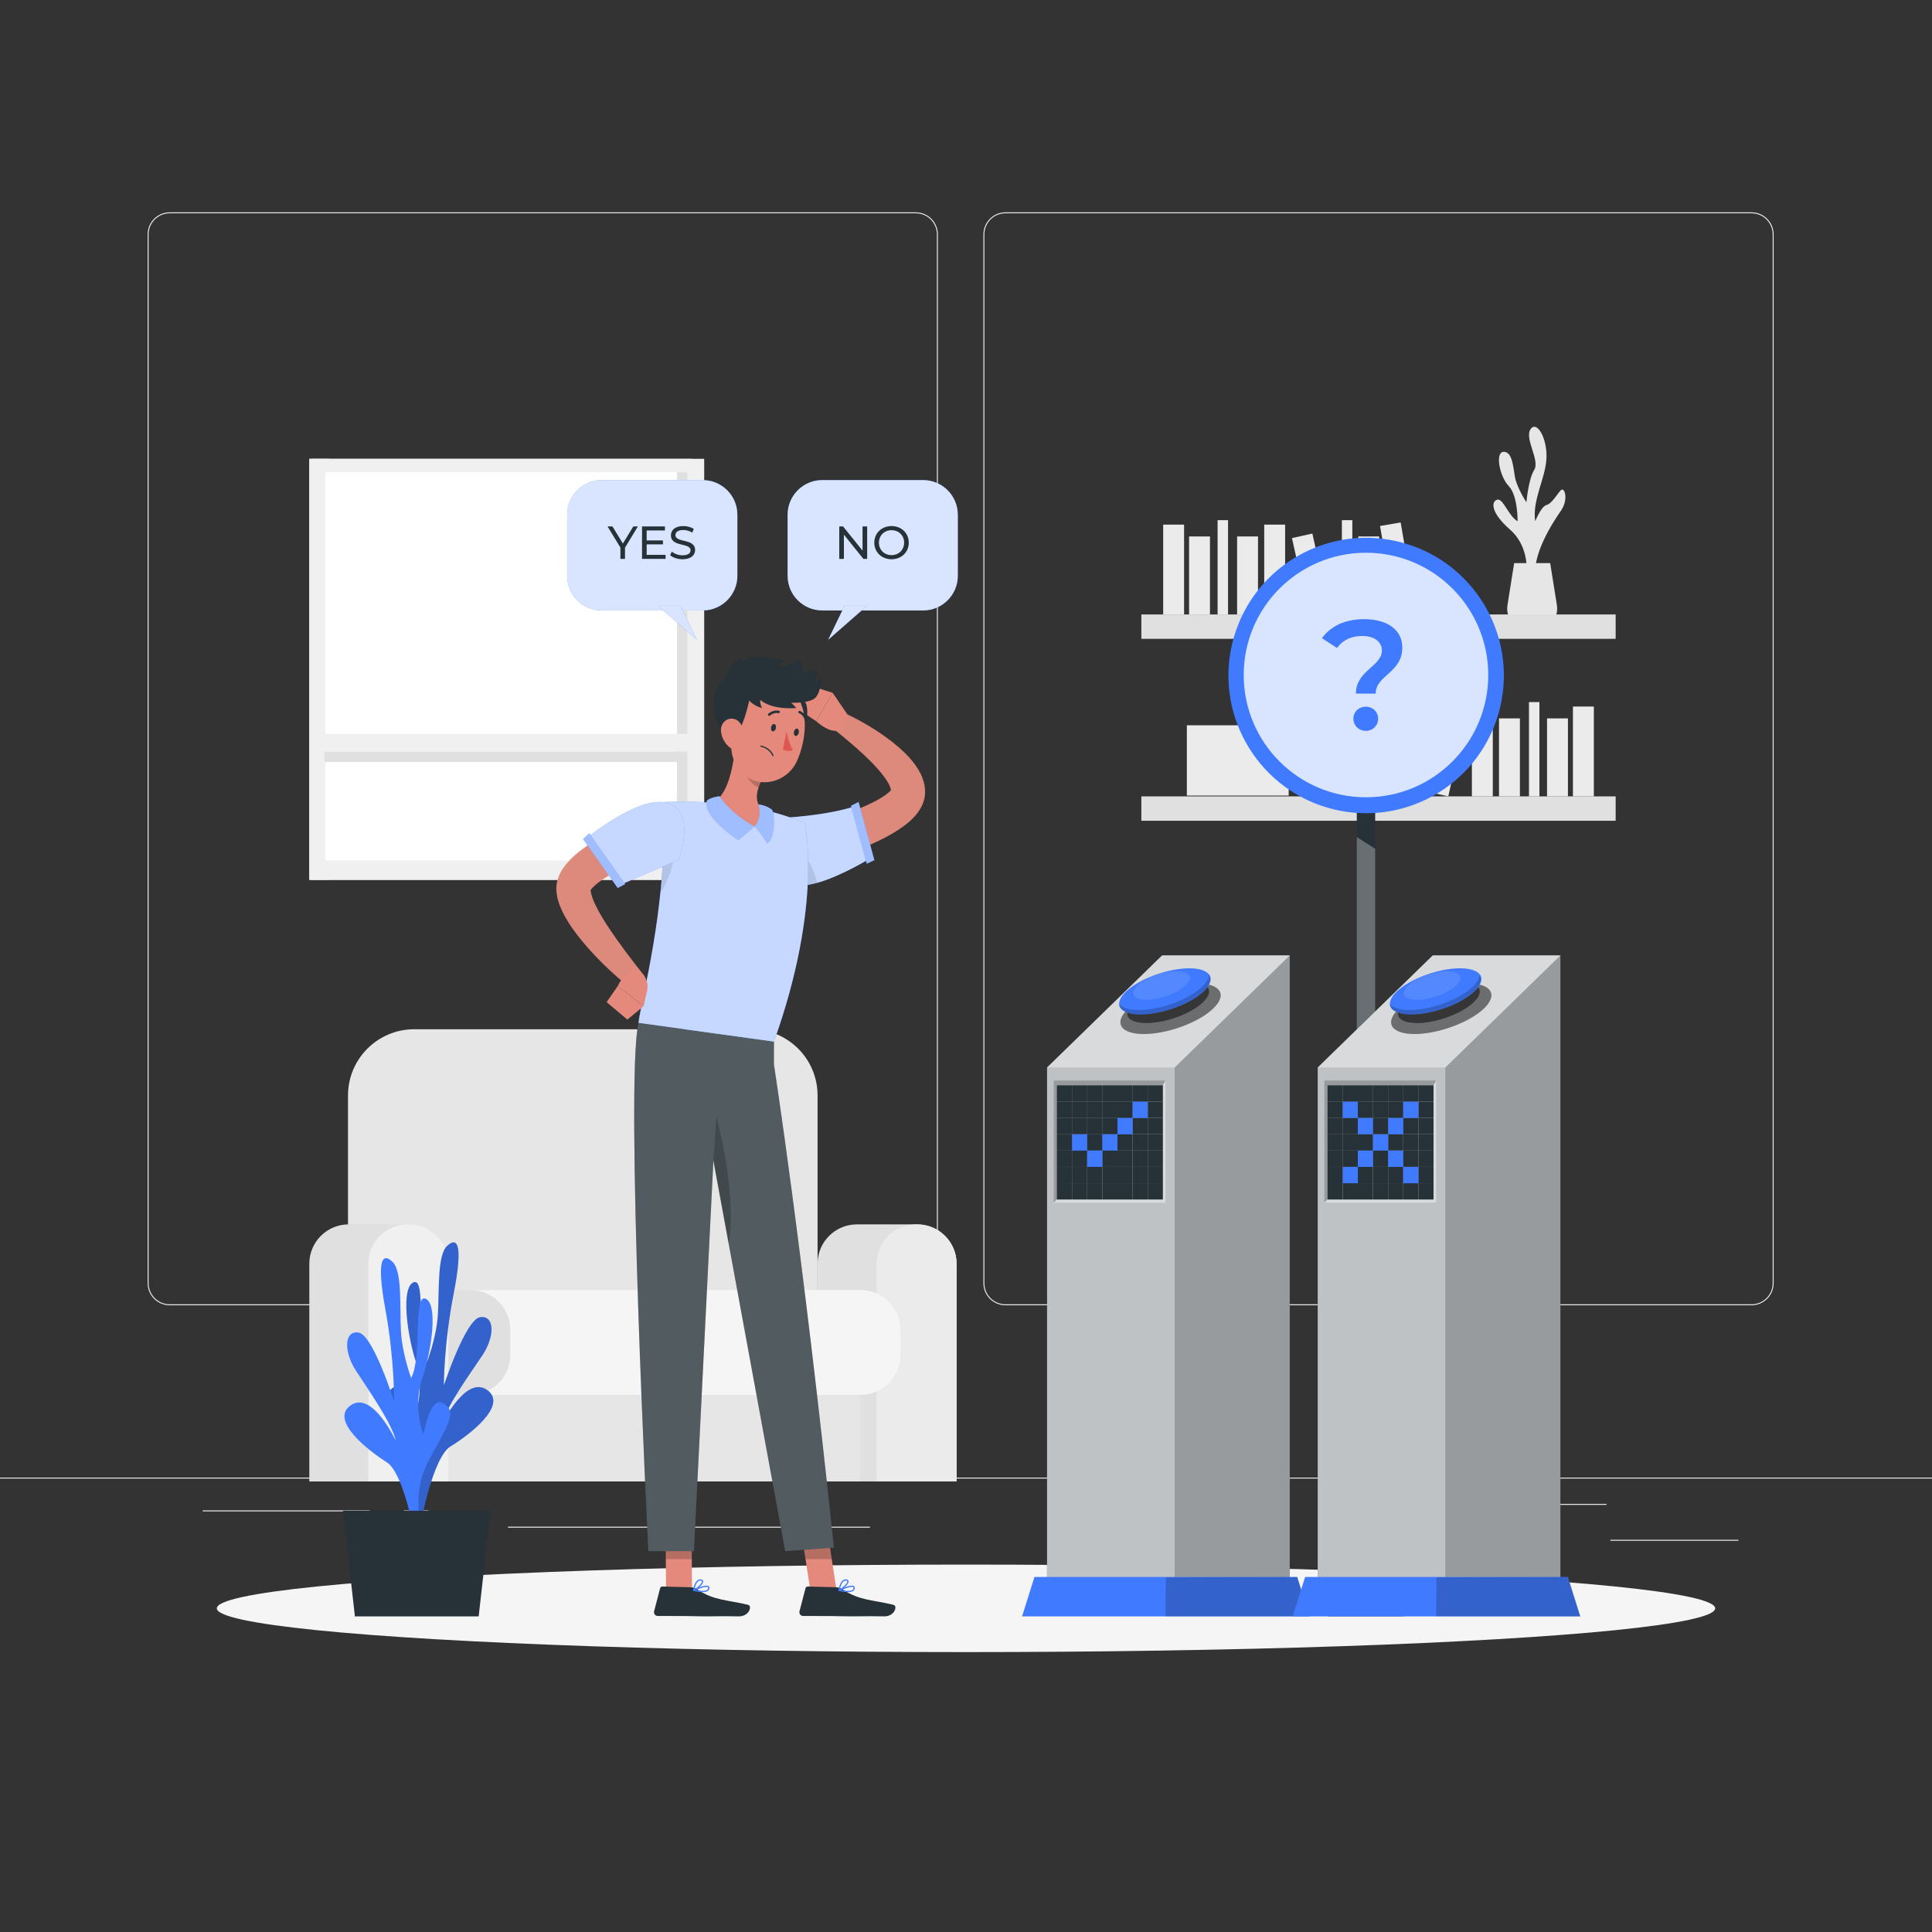 <?xml version="1.0" encoding="utf-8"?>
<!-- Generator: Adobe Illustrator 27.5.0, SVG Export Plug-In . SVG Version: 6.00 Build 0)  -->
<svg version="1.1" xmlns="http://www.w3.org/2000/svg" xmlns:xlink="http://www.w3.org/1999/xlink" x="0px" y="0px"
	 viewBox="0 0 500 500" style="enable-background:new 0 0 500 500;" xml:space="preserve">
<rect x="0" y="0" width="500" height="500" fill="#333333" stroke="none"/>
<g id="Background_Complete">
	<g>
		<rect y="382.398" style="fill:#EBEBEB;" width="500" height="0.25"/>
		<rect x="416.779" y="398.494" style="fill:#EBEBEB;" width="33.122" height="0.25"/>
		<rect x="322.527" y="401.208" style="fill:#EBEBEB;" width="8.693" height="0.25"/>
		<rect x="396.586" y="389.208" style="fill:#EBEBEB;" width="19.192" height="0.25"/>
		<rect x="52.459" y="390.888" style="fill:#EBEBEB;" width="43.193" height="0.25"/>
		<rect x="104.556" y="390.888" style="fill:#EBEBEB;" width="6.333" height="0.25"/>
		<rect x="131.471" y="395.111" style="fill:#EBEBEB;" width="93.676" height="0.25"/>
		<path style="fill:#EBEBEB;" d="M237.014,337.8H43.915c-3.147,0-5.708-2.561-5.708-5.708V60.66c0-3.147,2.561-5.708,5.708-5.708
			h193.099c3.146,0,5.707,2.561,5.707,5.708v271.432C242.721,335.239,240.16,337.8,237.014,337.8z M43.915,55.203
			c-3.01,0-5.458,2.448-5.458,5.458v271.432c0,3.01,2.448,5.458,5.458,5.458h193.099c3.009,0,5.457-2.448,5.457-5.458V60.66
			c0-3.009-2.448-5.458-5.457-5.458H43.915z"/>
		<path style="fill:#EBEBEB;" d="M453.31,337.8H260.212c-3.147,0-5.707-2.561-5.707-5.708V60.66c0-3.147,2.561-5.708,5.707-5.708
			H453.31c3.148,0,5.708,2.561,5.708,5.708v271.432C459.019,335.239,456.458,337.8,453.31,337.8z M260.212,55.203
			c-3.009,0-5.457,2.448-5.457,5.458v271.432c0,3.01,2.448,5.458,5.457,5.458H453.31c3.01,0,5.458-2.448,5.458-5.458V60.66
			c0-3.009-2.448-5.458-5.458-5.458H260.212z"/>
	</g>
	<g>
		<g>
			<path style="fill:#E6E6E6;" d="M395.036,149.039c0,0,1.103-7.271-4.2-11.933s-4.837-7.435-3.322-7.797
				c1.515-0.362,2.914,4.3,5.245,5.582c0,0,0.074-6.643-2.294-9.091c-2.368-2.448-3.61-8.752-1.357-8.863
				c2.253-0.111,2.486,3.745,2.952,6.479c0.466,2.734,2.977,6.58,2.977,6.58s0.49-5.944,2.02-8.392
				c1.53-2.448-2.549-8.042-0.976-10.489c1.573-2.448,4.371,2.215,4.138,7.459c-0.233,5.245-3.729,10.839-2.914,16.317
				c0,0,1.543-3.846,2.928-4.196c1.385-0.35,2.783-2.894,3.716-3.836c0.932-0.942,2.098,2.321,0,5.351
				c-2.098,3.03-7.459,11.137-6.643,17.69L395.036,149.039z"/>
			<path style="fill:#E6E6E6;" d="M391.866,145.731l-1.737,10.897c-0.536,3.366,2.064,6.413,5.472,6.413h1.852
				c3.408,0,6.008-3.047,5.472-6.413l-1.737-10.897H391.866z"/>
			<rect x="295.381" y="159.02" style="fill:#E0E0E0;" width="122.751" height="6.307"/>
			<rect x="301.031" y="135.772" style="fill:#EBEBEB;" width="5.408" height="23.248"/>
			<rect x="327.18" y="135.772" style="fill:#EBEBEB;" width="5.408" height="23.248"/>
			
				<rect x="358.879" y="135.482" transform="matrix(0.986 -0.17 0.17 0.986 -19.732 63.55)" style="fill:#EBEBEB;" width="5.408" height="23.248"/>
			<rect x="307.732" y="138.836" style="fill:#EBEBEB;" width="5.408" height="20.184"/>
			<rect x="320.162" y="138.836" style="fill:#EBEBEB;" width="5.408" height="20.184"/>
			<rect x="351.536" y="138.836" style="fill:#EBEBEB;" width="5.408" height="20.184"/>
			
				<rect x="336.536" y="138.489" transform="matrix(0.976 -0.217 0.217 0.976 -24.152 77.121)" style="fill:#EBEBEB;" width="5.408" height="20.184"/>
			<rect x="315.112" y="134.618" style="fill:#EBEBEB;" width="2.704" height="24.402"/>
			<rect x="347.278" y="134.618" style="fill:#EBEBEB;" width="2.704" height="24.402"/>
		</g>
		<g>
			
				<rect x="295.381" y="206.102" transform="matrix(-1 -1.224647e-16 1.224647e-16 -1 713.513 418.512)" style="fill:#E0E0E0;" width="122.751" height="6.307"/>
			
				<rect x="407.074" y="182.855" transform="matrix(-1 -1.224647e-16 1.224647e-16 -1 819.556 388.957)" style="fill:#EBEBEB;" width="5.408" height="23.248"/>
			
				<rect x="380.925" y="182.855" transform="matrix(-1 -1.224647e-16 1.224647e-16 -1 767.258 388.957)" style="fill:#EBEBEB;" width="5.408" height="23.248"/>
			
				<rect x="349.226" y="182.564" transform="matrix(-0.986 -0.17 0.17 -0.986 665.763 445.33)" style="fill:#EBEBEB;" width="5.408" height="23.248"/>
			
				<rect x="400.373" y="185.918" transform="matrix(-1 -1.224647e-16 1.224647e-16 -1 806.154 392.021)" style="fill:#EBEBEB;" width="5.408" height="20.184"/>
			
				<rect x="387.943" y="185.918" transform="matrix(-1 -1.224647e-16 1.224647e-16 -1 781.294 392.021)" style="fill:#EBEBEB;" width="5.408" height="20.184"/>
			
				<rect x="356.569" y="185.918" transform="matrix(-1 -1.224647e-16 1.224647e-16 -1 718.545 392.021)" style="fill:#EBEBEB;" width="5.408" height="20.184"/>
			
				<rect x="371.568" y="185.572" transform="matrix(-0.976 -0.217 0.217 -0.976 697.199 467.845)" style="fill:#EBEBEB;" width="5.408" height="20.184"/>
			
				<rect x="395.697" y="181.7" transform="matrix(-1 -1.224647e-16 1.224647e-16 -1 794.097 387.803)" style="fill:#EBEBEB;" width="2.704" height="24.402"/>
			
				<rect x="363.531" y="181.7" transform="matrix(-1 -1.224647e-16 1.224647e-16 -1 729.766 387.803)" style="fill:#EBEBEB;" width="2.704" height="24.402"/>
			
				<rect x="307.16" y="187.702" transform="matrix(-1 -1.224647e-16 1.224647e-16 -1 640.669 393.596)" style="fill:#EBEBEB;" width="26.35" height="18.191"/>
		</g>
		
			<rect x="80.05" y="118.742" transform="matrix(-1 -1.224647e-16 1.224647e-16 -1 165.281 346.458)" style="fill:#E0E0E0;" width="5.18" height="108.974"/>
		<g>
			<rect x="80.567" y="118.742" style="fill:#E0E0E0;" width="98.532" height="108.974"/>
			<rect x="80.05" y="118.742" style="fill:#F0F0F0;" width="102.195" height="108.974"/>
			<rect x="84.21" y="122.218" style="fill:#FFFFFF;" width="93.712" height="100.491"/>
			<rect x="175.212" y="122.218" style="fill:#E0E0E0;" width="2.71" height="100.491"/>
			
				<rect x="128.381" y="150.071" transform="matrix(6.123234e-17 -1 1 6.123234e-17 -66.101 325.573)" style="fill:#E0E0E0;" width="2.71" height="91.532"/>
			<rect x="82.757" y="189.932" style="fill:#F0F0F0;" width="95.166" height="4.549"/>
		</g>
		<g>
			<path style="fill:#E6E6E6;" d="M194.451,266.369h-87.253c-9.464,0-17.136,7.672-17.136,17.136v68.134h121.525v-68.134
				C211.587,274.041,203.915,266.369,194.451,266.369z"/>
			<path style="fill:#E0E0E0;" d="M237.384,316.868H221.77c-5.624,0-10.183,4.559-10.183,10.183v56.346h35.98v-56.346
				C247.567,321.427,243.008,316.868,237.384,316.868z"/>
			<path style="fill:#EBEBEB;" d="M237.384,316.868h-0.33c-5.624,0-10.183,4.559-10.183,10.183v56.346h20.696v-56.346
				C247.567,321.427,243.008,316.868,237.384,316.868z"/>
			<rect x="102.77" y="357.514" style="fill:#E6E6E6;" width="119.743" height="25.883"/>
			<path style="fill:#F5F5F5;" d="M222.683,333.843h-115.48c-5.718,0-10.353,4.635-10.353,10.353v6.449
				c0,5.718,4.635,10.353,10.353,10.353h115.48c5.718,0,10.353-4.635,10.353-10.353v-6.449
				C233.036,338.478,228.401,333.843,222.683,333.843z"/>
			<path style="fill:#E0E0E0;enable-background:new    ;" d="M121.715,333.843h-14.324c-5.718,0-10.353,4.635-10.353,10.353v6.449
				c0,5.718,4.635,10.353,10.353,10.353h14.324c5.718,0,10.353-4.635,10.353-10.353v-6.449
				C132.068,338.478,127.433,333.843,121.715,333.843z"/>
			<path style="fill:#E0E0E0;" d="M105.847,316.868H90.233c-5.624,0-10.183,4.559-10.183,10.183v56.346h35.98v-56.346
				C116.03,321.427,111.471,316.868,105.847,316.868z"/>
			<path style="fill:#F0F0F0;" d="M105.847,316.868h-0.33c-5.624,0-10.183,4.559-10.183,10.183v56.346h20.696v-56.346
				C116.03,321.427,111.471,316.868,105.847,316.868z"/>
		</g>
	</g>
</g>
<g id="Background_Simple" style="display:none;">
	<g style="display:inline;">
		<path style="fill:#407BFF;" d="M293.693,220.698c-67.778-16.998-89.366-160.541-191.298-80.239
			c-72.316,56.97-31.019,192.168,58.765,174.789c54.343-10.519,46-11.358,91.451,13.712c46.06,25.405,97.049,37.673,147.563-9.639
			c26.141-24.484,37.26-83.247,12.798-113.137C382.378,168.803,335.099,231.082,293.693,220.698z"/>
		<path style="opacity:0.9;fill:#FFFFFF;" d="M293.693,220.698c-67.778-16.998-89.366-160.541-191.298-80.239
			c-72.316,56.97-31.019,192.168,58.765,174.789c54.343-10.519,46-11.358,91.451,13.712c46.06,25.405,97.049,37.673,147.563-9.639
			c26.141-24.484,37.26-83.247,12.798-113.137C382.378,168.803,335.099,231.082,293.693,220.698z"/>
	</g>
</g>
<g id="Shadow_1_">
	<ellipse id="_x3C_Path_x3E__359_" style="fill:#F5F5F5;" cx="250" cy="416.238" rx="193.889" ry="11.323"/>
</g>
<g id="Plant">
	<g>
		<path style="fill:#407BFF;" d="M106.342,394.16c0,0,4.75-10.364-0.677-20.581s-7.001-12.624-3.541-14.717s5.047,8.173,5.047,8.173
			s2.916-7.063,0.508-14.454c-2.408-7.392-3.918-19.431-0.629-20.722c3.289-1.291,0.628,15.019,3.481,20.578
			c0,0,2.397-6.189,2.791-12.126c0.394-5.937-0.222-15.417,2.375-17.849s4.261-0.749,1.708,12.353
			c-2.552,13.102-2.533,23.752-2.533,23.752s5.637-17.187,9.42-17.688c3.783-0.501,3.778,5.064,0.54,9.892
			c-3.238,4.827-9.483,13.476-10.507,17.926c0,0,6.187-12.934,11.753-8.97c5.566,3.964-4.844,11.776-9.484,14.599
			c-4.64,2.823-7.862,20.518-7.862,20.518L106.342,394.16z"/>
		<path style="opacity:0.2;enable-background:new    ;" d="M106.342,394.16c0,0,4.75-10.364-0.677-20.581
			s-7.001-12.624-3.541-14.717s5.047,8.173,5.047,8.173s2.916-7.063,0.508-14.454c-2.408-7.392-3.918-19.431-0.629-20.722
			c3.289-1.291,0.628,15.019,3.481,20.578c0,0,2.397-6.189,2.791-12.126c0.394-5.937-0.222-15.417,2.375-17.849
			s4.261-0.749,1.708,12.353c-2.552,13.102-2.533,23.752-2.533,23.752s5.637-17.187,9.42-17.688c3.783-0.501,3.778,5.064,0.54,9.892
			c-3.238,4.827-9.483,13.476-10.507,17.926c0,0,6.187-12.934,11.753-8.97c5.566,3.964-4.844,11.776-9.484,14.599
			c-4.64,2.823-7.862,20.518-7.862,20.518L106.342,394.16z"/>
		<path style="fill:#407BFF;" d="M110.092,398.411c0,0-4.625-10.434,0.924-20.569c5.549-10.135,7.151-12.518,3.717-14.663
			c-3.434-2.145-5.145,8.097-5.145,8.097s-2.831-7.106-0.335-14.461c2.497-7.355,4.151-19.371,0.878-20.711
			c-3.273-1.34-0.808,15.008-3.728,20.525c0,0-2.322-6.224-2.645-12.167s0.407-15.412-2.161-17.883
			c-2.567-2.47-4.251-0.813-1.856,12.326s2.248,23.788,2.248,23.788s-5.43-17.269-9.207-17.827
			c-3.777-0.558-3.839,5.008-0.659,9.883c3.18,4.875,9.321,13.616,10.292,18.081c0,0-6.032-13.025-11.644-9.144
			c-5.613,3.881,4.703,11.847,9.308,14.739c4.606,2.892,7.615,20.633,7.615,20.633L110.092,398.411z"/>
		<g>
			<polygon style="fill:#263238;" points="88.758,390.973 126.969,390.973 123.877,418.316 91.851,418.316 			"/>
		</g>
	</g>
</g>
<g id="Sign">
	<g>
		<polygon style="fill:#263238;" points="360.309,413.22 355.894,413.22 355.894,176.63 351.136,176.63 351.136,413.22 
			346.721,413.22 343.719,418.316 351.136,418.316 355.894,418.316 363.311,418.316 		"/>
		
			<ellipse transform="matrix(0.23 -0.973 0.973 0.23 102.276 478.614)" style="fill:#407BFF;" cx="353.515" cy="174.691" rx="35.643" ry="35.643"/>
		<circle style="opacity:0.8;fill:#FFFFFF;" cx="353.515" cy="174.691" r="31.643"/>
		<g>
			<path style="fill:#407BFF;" d="M357.634,168.382c0-2.257-1.935-3.79-5.039-3.79c-2.983,0-5.16,1.129-6.571,3.105l-3.911-2.54
				c2.258-3.064,5.886-4.918,10.925-4.918c5.926,0,9.877,2.701,9.877,7.337c0,6.571-6.894,7.176-6.894,11.933h-5.12
				C350.902,173.542,357.634,172.413,357.634,168.382z M350.257,185.999c0-1.733,1.33-3.104,3.225-3.104
				c1.854,0,3.185,1.371,3.185,3.104c0,1.733-1.33,3.145-3.185,3.145C351.587,189.144,350.257,187.733,350.257,185.999z"/>
		</g>
		<polygon style="opacity:0.3;fill:#FFFFFF;" points="360.309,413.22 355.894,413.22 355.894,219.657 351.136,216.655 
			351.136,413.22 346.721,413.22 343.719,418.316 351.136,418.316 355.894,418.316 363.311,418.316 		"/>
	</g>
</g>
<g id="Button_1_1_">
	<g>
		<polygon style="fill:#263238;" points="333.782,413.22 270.974,413.22 270.974,276.273 300.761,247.255 333.782,247.255 		"/>
		<polygon style="opacity:0.7;fill:#FFFFFF;" points="333.782,413.22 270.974,413.22 270.974,276.273 300.761,247.255 
			333.782,247.255 		"/>
		<polygon style="opacity:0.2;" points="333.782,413.22 303.995,413.22 303.995,276.273 333.782,247.255 		"/>
		<polygon style="opacity:0.4;fill:#FFFFFF;" points="270.974,276.273 303.995,276.273 333.782,247.255 300.761,247.255 		"/>
		<g>
			
				<ellipse transform="matrix(0.952 -0.307 0.307 0.952 -65.497 105.546)" style="opacity:0.5;" cx="302.834" cy="261.018" rx="13.525" ry="5.314"/>
			<path style="opacity:0.5;" d="M311.297,259.425c-3.118,2.953-9.664,5.347-14.622,5.347c-4.958,0-6.45-2.394-3.333-5.347
				c3.118-2.953,9.664-5.347,14.622-5.347C312.923,254.078,314.415,256.472,311.297,259.425z"/>
			
				<ellipse transform="matrix(0.952 -0.307 0.307 0.952 -64.186 104.885)" style="fill:#407BFF;" cx="301.383" cy="256.52" rx="12.336" ry="4.846"/>
			<path style="opacity:0.1;fill:#FFFFFF;" d="M306.786,255.046c-2.15,2.037-6.665,3.688-10.084,3.688
				c-3.419,0-4.448-1.651-2.298-3.688c2.15-2.037,6.665-3.688,10.084-3.688S308.936,253.01,306.786,255.046z"/>
			<path style="opacity:0.2;" d="M311.399,256.518c-3.476,3.298-10.778,5.967-16.311,5.967c-3.545,0-5.5-1.088-5.534-2.745
				c0.714,1.02,2.491,1.649,5.177,1.649c5.534,0,12.835-2.669,16.32-5.967c1.241-1.173,1.827-2.27,1.819-3.196
				C313.617,253.305,313.184,254.835,311.399,256.518z"/>
		</g>
		<g>
			<polygon style="opacity:0.2;" points="273.523,310.429 272.704,311.247 272.704,279.637 301.622,279.637 300.952,280.89 			"/>
			<polygon style="opacity:0.4;fill:#FFFFFF;" points="301.622,279.637 301.622,311.247 272.704,311.247 273.523,310.429 
				300.952,280.89 			"/>
			<g>
				<rect x="273.523" y="280.89" style="fill:#263238;" width="3.918" height="4.22"/>
				<rect x="277.442" y="280.89" style="fill:#263238;" width="3.918" height="4.22"/>
				<rect x="281.36" y="280.89" style="fill:#263238;" width="3.918" height="4.22"/>
				<rect x="285.278" y="280.89" style="fill:#263238;" width="3.918" height="4.22"/>
				<rect x="289.197" y="280.89" style="fill:#263238;" width="3.918" height="4.22"/>
				<rect x="293.115" y="280.89" style="fill:#263238;" width="3.918" height="4.22"/>
				<rect x="297.034" y="280.89" style="fill:#263238;" width="3.918" height="4.22"/>
				<rect x="273.523" y="285.11" style="fill:#263238;" width="3.918" height="4.22"/>
				<rect x="277.442" y="285.11" style="fill:#263238;" width="3.918" height="4.22"/>
				<rect x="281.36" y="285.11" style="fill:#263238;" width="3.918" height="4.22"/>
				<rect x="285.278" y="285.11" style="fill:#263238;" width="3.918" height="4.22"/>
				<rect x="289.197" y="285.11" style="fill:#263238;" width="3.918" height="4.22"/>
				<rect x="293.115" y="285.11" style="fill:#263238;" width="3.918" height="4.22"/>
				<rect x="297.034" y="285.11" style="fill:#263238;" width="3.918" height="4.22"/>
				<rect x="273.523" y="289.33" style="fill:#263238;" width="3.918" height="4.22"/>
				<rect x="277.442" y="289.33" style="fill:#263238;" width="3.918" height="4.22"/>
				<rect x="281.36" y="289.33" style="fill:#263238;" width="3.918" height="4.22"/>
				<rect x="285.278" y="289.33" style="fill:#263238;" width="3.918" height="4.22"/>
				<rect x="289.197" y="289.33" style="fill:#263238;" width="3.918" height="4.22"/>
				<rect x="293.115" y="289.33" style="fill:#263238;" width="3.918" height="4.22"/>
				<rect x="297.034" y="289.33" style="fill:#263238;" width="3.918" height="4.22"/>
				<rect x="273.523" y="293.549" style="fill:#263238;" width="3.918" height="4.22"/>
				<rect x="277.442" y="293.549" style="fill:#263238;" width="3.918" height="4.22"/>
				<rect x="281.36" y="293.549" style="fill:#263238;" width="3.918" height="4.22"/>
				<rect x="285.278" y="293.549" style="fill:#263238;" width="3.918" height="4.22"/>
				<rect x="289.197" y="293.549" style="fill:#263238;" width="3.918" height="4.22"/>
				<rect x="293.115" y="293.549" style="fill:#263238;" width="3.918" height="4.22"/>
				<rect x="297.034" y="293.549" style="fill:#263238;" width="3.918" height="4.22"/>
				<rect x="273.523" y="297.769" style="fill:#263238;" width="3.918" height="4.22"/>
				<rect x="277.442" y="297.769" style="fill:#263238;" width="3.918" height="4.22"/>
				<rect x="281.36" y="297.769" style="fill:#263238;" width="3.918" height="4.22"/>
				<rect x="285.278" y="297.769" style="fill:#263238;" width="3.918" height="4.22"/>
				<rect x="289.197" y="297.769" style="fill:#263238;" width="3.918" height="4.22"/>
				<rect x="293.115" y="297.769" style="fill:#263238;" width="3.918" height="4.22"/>
				<rect x="297.034" y="297.769" style="fill:#263238;" width="3.918" height="4.22"/>
				<rect x="273.523" y="301.989" style="fill:#263238;" width="3.918" height="4.22"/>
				<rect x="277.442" y="301.989" style="fill:#263238;" width="3.918" height="4.22"/>
				<rect x="281.36" y="301.989" style="fill:#263238;" width="3.918" height="4.22"/>
				<rect x="285.278" y="301.989" style="fill:#263238;" width="3.918" height="4.22"/>
				<rect x="289.197" y="301.989" style="fill:#263238;" width="3.918" height="4.22"/>
				<rect x="293.115" y="301.989" style="fill:#263238;" width="3.918" height="4.22"/>
				<rect x="297.034" y="301.989" style="fill:#263238;" width="3.918" height="4.22"/>
				<rect x="273.523" y="306.209" style="fill:#263238;" width="3.918" height="4.22"/>
				<rect x="277.442" y="306.209" style="fill:#263238;" width="3.918" height="4.22"/>
				<rect x="281.36" y="306.209" style="fill:#263238;" width="3.918" height="4.22"/>
				<rect x="285.278" y="306.209" style="fill:#263238;" width="3.918" height="4.22"/>
				<rect x="289.197" y="306.209" style="fill:#263238;" width="3.918" height="4.22"/>
				<rect x="293.115" y="306.209" style="fill:#263238;" width="3.918" height="4.22"/>
				<rect x="297.034" y="306.209" style="fill:#263238;" width="3.918" height="4.22"/>
			</g>
			<g>
				<rect x="293.115" y="285.11" style="fill:#407BFF;" width="3.918" height="4.22"/>
				<rect x="289.197" y="289.33" style="fill:#407BFF;" width="3.918" height="4.22"/>
				<rect x="285.278" y="293.549" style="fill:#407BFF;" width="3.918" height="4.22"/>
				<rect x="281.36" y="297.769" style="fill:#407BFF;" width="3.918" height="4.22"/>
				<rect x="277.442" y="293.549" style="fill:#407BFF;" width="3.918" height="4.22"/>
			</g>
		</g>
		<polygon style="fill:#407BFF;" points="335.719,408.124 267.717,408.124 264.511,418.316 338.925,418.316 		"/>
		<polygon style="opacity:0.2;" points="301.622,418.316 301.718,408.222 335.719,408.124 338.925,418.316 		"/>
	</g>
</g>
<g id="Button_2">
	<g>
		<polygon style="fill:#263238;" points="403.826,413.22 341.019,413.22 341.019,276.273 370.805,247.255 403.826,247.255 		"/>
		<polygon style="opacity:0.7;fill:#FFFFFF;" points="403.826,413.22 341.019,413.22 341.019,276.273 370.805,247.255 
			403.826,247.255 		"/>
		<polygon style="opacity:0.2;" points="403.826,413.22 374.039,413.22 374.039,276.273 403.826,247.255 		"/>
		<polygon style="opacity:0.4;fill:#FFFFFF;" points="341.019,276.273 374.039,276.273 403.826,247.255 370.805,247.255 		"/>
		<g>
			
				<ellipse transform="matrix(0.952 -0.307 0.307 0.952 -62.116 127.044)" style="opacity:0.5;" cx="372.878" cy="261.018" rx="13.525" ry="5.314"/>
			<path style="opacity:0.5;" d="M381.342,259.425c-3.118,2.953-9.664,5.347-14.622,5.347c-4.958,0-6.45-2.394-3.333-5.347
				c3.118-2.953,9.664-5.347,14.622-5.347C382.967,254.078,384.459,256.472,381.342,259.425z"/>
			
				<ellipse transform="matrix(0.952 -0.307 0.307 0.952 -60.805 126.383)" style="fill:#407BFF;" cx="371.427" cy="256.52" rx="12.336" ry="4.846"/>
			<path style="opacity:0.1;fill:#FFFFFF;" d="M376.83,255.046c-2.15,2.037-6.665,3.688-10.084,3.688
				c-3.419,0-4.448-1.651-2.298-3.688c2.15-2.037,6.665-3.688,10.084-3.688S378.98,253.01,376.83,255.046z"/>
			<path style="opacity:0.2;" d="M381.443,256.518c-3.476,3.298-10.778,5.967-16.312,5.967c-3.544,0-5.499-1.088-5.533-2.745
				c0.714,1.02,2.491,1.649,5.177,1.649c5.533,0,12.835-2.669,16.32-5.967c1.241-1.173,1.827-2.27,1.819-3.196
				C383.661,253.305,383.228,254.835,381.443,256.518z"/>
		</g>
		<g>
			<polygon style="opacity:0.2;" points="343.567,310.429 342.748,311.247 342.748,279.637 371.666,279.637 370.996,280.89 			"/>
			<polygon style="opacity:0.4;fill:#FFFFFF;" points="371.666,279.637 371.666,311.247 342.748,311.247 343.567,310.429 
				370.996,280.89 			"/>
			<g>
				<rect x="343.567" y="280.89" style="fill:#263238;" width="3.918" height="4.22"/>
				<rect x="347.486" y="280.89" style="fill:#263238;" width="3.918" height="4.22"/>
				<rect x="351.404" y="280.89" style="fill:#263238;" width="3.918" height="4.22"/>
				<rect x="355.323" y="280.89" style="fill:#263238;" width="3.918" height="4.22"/>
				<rect x="359.241" y="280.89" style="fill:#263238;" width="3.918" height="4.22"/>
				<rect x="363.159" y="280.89" style="fill:#263238;" width="3.918" height="4.22"/>
				<rect x="367.078" y="280.89" style="fill:#263238;" width="3.918" height="4.22"/>
				<rect x="343.567" y="285.11" style="fill:#263238;" width="3.918" height="4.22"/>
				<rect x="347.486" y="285.11" style="fill:#263238;" width="3.918" height="4.22"/>
				<rect x="351.404" y="285.11" style="fill:#263238;" width="3.918" height="4.22"/>
				<rect x="355.323" y="285.11" style="fill:#263238;" width="3.918" height="4.22"/>
				<rect x="359.241" y="285.11" style="fill:#263238;" width="3.918" height="4.22"/>
				<rect x="363.159" y="285.11" style="fill:#263238;" width="3.918" height="4.22"/>
				<rect x="367.078" y="285.11" style="fill:#263238;" width="3.918" height="4.22"/>
				<rect x="343.567" y="289.33" style="fill:#263238;" width="3.918" height="4.22"/>
				<rect x="347.486" y="289.33" style="fill:#263238;" width="3.918" height="4.22"/>
				<rect x="351.404" y="289.33" style="fill:#263238;" width="3.918" height="4.22"/>
				<rect x="355.323" y="289.33" style="fill:#263238;" width="3.918" height="4.22"/>
				<rect x="359.241" y="289.33" style="fill:#263238;" width="3.918" height="4.22"/>
				<rect x="363.159" y="289.33" style="fill:#263238;" width="3.918" height="4.22"/>
				<rect x="367.078" y="289.33" style="fill:#263238;" width="3.918" height="4.22"/>
				<rect x="343.567" y="293.549" style="fill:#263238;" width="3.918" height="4.22"/>
				<rect x="347.486" y="293.549" style="fill:#263238;" width="3.918" height="4.22"/>
				<rect x="351.404" y="293.549" style="fill:#263238;" width="3.918" height="4.22"/>
				<rect x="355.323" y="293.549" style="fill:#263238;" width="3.918" height="4.22"/>
				<rect x="359.241" y="293.549" style="fill:#263238;" width="3.918" height="4.22"/>
				<rect x="363.159" y="293.549" style="fill:#263238;" width="3.918" height="4.22"/>
				<rect x="367.078" y="293.549" style="fill:#263238;" width="3.918" height="4.22"/>
				<rect x="343.567" y="297.769" style="fill:#263238;" width="3.918" height="4.22"/>
				<rect x="347.486" y="297.769" style="fill:#263238;" width="3.918" height="4.22"/>
				<rect x="351.404" y="297.769" style="fill:#263238;" width="3.918" height="4.22"/>
				<rect x="355.323" y="297.769" style="fill:#263238;" width="3.918" height="4.22"/>
				<rect x="359.241" y="297.769" style="fill:#263238;" width="3.918" height="4.22"/>
				<rect x="363.159" y="297.769" style="fill:#263238;" width="3.918" height="4.22"/>
				<rect x="367.078" y="297.769" style="fill:#263238;" width="3.918" height="4.22"/>
				<rect x="343.567" y="301.989" style="fill:#263238;" width="3.918" height="4.22"/>
				<rect x="347.486" y="301.989" style="fill:#263238;" width="3.918" height="4.22"/>
				<rect x="351.404" y="301.989" style="fill:#263238;" width="3.918" height="4.22"/>
				<rect x="355.323" y="301.989" style="fill:#263238;" width="3.918" height="4.22"/>
				<rect x="359.241" y="301.989" style="fill:#263238;" width="3.918" height="4.22"/>
				<rect x="363.159" y="301.989" style="fill:#263238;" width="3.918" height="4.22"/>
				<rect x="367.078" y="301.989" style="fill:#263238;" width="3.918" height="4.22"/>
				<rect x="343.567" y="306.209" style="fill:#263238;" width="3.918" height="4.22"/>
				<rect x="347.486" y="306.209" style="fill:#263238;" width="3.918" height="4.22"/>
				<rect x="351.404" y="306.209" style="fill:#263238;" width="3.918" height="4.22"/>
				<rect x="355.323" y="306.209" style="fill:#263238;" width="3.918" height="4.22"/>
				<rect x="359.241" y="306.209" style="fill:#263238;" width="3.918" height="4.22"/>
				<rect x="363.159" y="306.209" style="fill:#263238;" width="3.918" height="4.22"/>
				<rect x="367.078" y="306.209" style="fill:#263238;" width="3.918" height="4.22"/>
			</g>
			<rect x="347.486" y="285.11" style="fill:#407BFF;" width="3.918" height="4.22"/>
			<rect x="363.159" y="285.11" style="fill:#407BFF;" width="3.918" height="4.22"/>
			<rect x="351.404" y="289.33" style="fill:#407BFF;" width="3.918" height="4.22"/>
			<rect x="359.241" y="289.33" style="fill:#407BFF;" width="3.918" height="4.22"/>
			<rect x="355.323" y="293.549" style="fill:#407BFF;" width="3.918" height="4.22"/>
			<rect x="351.404" y="297.769" style="fill:#407BFF;" width="3.918" height="4.22"/>
			<rect x="359.241" y="297.769" style="fill:#407BFF;" width="3.918" height="4.22"/>
			<rect x="347.486" y="301.989" style="fill:#407BFF;" width="3.918" height="4.22"/>
			<rect x="363.159" y="301.989" style="fill:#407BFF;" width="3.918" height="4.22"/>
		</g>
		<polygon style="fill:#407BFF;" points="405.763,408.124 337.761,408.124 334.555,418.316 408.969,418.316 		"/>
		<polygon style="opacity:0.2;" points="371.666,418.316 371.762,408.222 405.763,408.124 408.969,418.316 		"/>
	</g>
</g>
<g id="Speech_bubble_2">
	<g>
		<path style="fill:#407BFF;" d="M238.903,157.983H212.81c-4.958,0-8.977-4.019-8.977-8.977v-15.781
			c0-4.958,4.019-8.977,8.977-8.977h26.092c4.958,0,8.977,4.019,8.977,8.977v15.781C247.88,153.964,243.861,157.983,238.903,157.983
			z"/>
		<path style="opacity:0.8;fill:#FFFFFF;" d="M238.903,157.983H212.81c-4.958,0-8.977-4.019-8.977-8.977v-15.781
			c0-4.958,4.019-8.977,8.977-8.977h26.092c4.958,0,8.977,4.019,8.977,8.977v15.781C247.88,153.964,243.861,157.983,238.903,157.983
			z"/>
		<g>
			<path style="fill:#263238;" d="M224.424,136.241v8.396h-0.983l-5.038-6.261v6.261h-1.199v-8.396h0.983l5.037,6.261v-6.261
				H224.424z"/>
			<path style="fill:#263238;" d="M226.265,140.439c0-2.458,1.895-4.294,4.474-4.294c2.555,0,4.449,1.823,4.449,4.294
				c0,2.471-1.895,4.294-4.449,4.294C228.16,144.733,226.265,142.898,226.265,140.439z M233.988,140.439
				c0-1.859-1.391-3.226-3.25-3.226c-1.883,0-3.274,1.367-3.274,3.226s1.392,3.226,3.274,3.226
				C232.597,143.665,233.988,142.298,233.988,140.439z"/>
		</g>
		<polygon style="fill:#407BFF;" points="224.374,156.779 214.331,165.571 218.572,156.779 		"/>
		<polygon style="opacity:0.8;fill:#FFFFFF;" points="224.374,156.779 214.331,165.571 218.572,156.779 		"/>
	</g>
</g>
<g id="Speech_bubble_1">
	<g>
		<path style="fill:#407BFF;" d="M181.855,157.983h-26.092c-4.958,0-8.977-4.019-8.977-8.977v-15.781
			c0-4.958,4.019-8.977,8.977-8.977h26.092c4.958,0,8.977,4.019,8.977,8.977v15.781
			C190.832,153.964,186.813,157.983,181.855,157.983z"/>
		<path style="opacity:0.8;fill:#FFFFFF;" d="M181.855,157.983h-26.092c-4.958,0-8.977-4.019-8.977-8.977v-15.781
			c0-4.958,4.019-8.977,8.977-8.977h26.092c4.958,0,8.977,4.019,8.977,8.977v15.781
			C190.832,153.964,186.813,157.983,181.855,157.983z"/>
		<g>
			<path style="fill:#263238;" d="M161.751,141.734v2.902h-1.188v-2.926l-3.334-5.469h1.283l2.687,4.426l2.699-4.426h1.187
				L161.751,141.734z"/>
			<path style="fill:#263238;" d="M172.249,143.593v1.043h-6.093v-8.396h5.925v1.044h-4.725v2.579h4.21v1.02h-4.21v2.711H172.249z"
				/>
			<path style="fill:#263238;" d="M173.429,143.677l0.444-0.936c0.623,0.564,1.691,0.972,2.77,0.972
				c1.451,0,2.075-0.564,2.075-1.295c0-2.051-5.085-0.755-5.085-3.874c0-1.295,1.007-2.398,3.214-2.398
				c0.984,0,2.003,0.264,2.699,0.744l-0.396,0.959c-0.731-0.468-1.559-0.684-2.303-0.684c-1.427,0-2.039,0.6-2.039,1.331
				c0,2.051,5.085,0.768,5.085,3.85c0,1.283-1.031,2.387-3.25,2.387C175.36,144.733,174.101,144.301,173.429,143.677z"/>
		</g>
		<polygon style="fill:#407BFF;" points="170.292,156.779 180.334,165.571 176.094,156.779 		"/>
		<polygon style="opacity:0.8;fill:#FFFFFF;" points="170.292,156.779 180.334,165.571 176.094,156.779 		"/>
	</g>
</g>
<g id="Character">
	<g>
		<g>
			<path style="fill:#DD8A7D;" d="M207.076,214.355c4.385-1.235,8.964-2.673,13.221-4.288c2.137-0.806,4.216-1.701,6.104-2.666
				c0.94-0.484,1.819-1.002,2.563-1.521c0.731-0.505,1.335-1.062,1.519-1.296c0.104-0.114,0.055-0.069,0.054,0.151
				c0.023,0.046,0.054-0.07,0.035-0.26c-0.031-0.396-0.3-1.162-0.75-1.934c-0.919-1.577-2.348-3.288-3.905-4.89
				c-3.134-3.224-6.826-6.332-10.492-9.231l-0.08-0.063c-1.062-0.839-1.242-2.381-0.402-3.442c0.716-0.906,1.945-1.169,2.949-0.705
				c4.624,2.134,8.923,4.609,13.055,7.822c2.041,1.642,4.061,3.402,5.862,5.854c0.881,1.246,1.78,2.657,2.294,4.634
				c0.247,0.99,0.396,2.101,0.26,3.352c-0.169,1.423-0.688,2.616-1.238,3.522c-1.131,1.815-2.362,2.907-3.548,3.876
				c-1.194,0.941-2.377,1.712-3.556,2.408c-2.355,1.393-4.717,2.479-7.081,3.481c-2.368,0.986-4.741,1.864-7.137,2.639
				c-2.417,0.771-4.751,1.494-7.3,2.107c-2.646,0.636-5.306-0.992-5.942-3.638c-0.621-2.58,0.914-5.175,3.445-5.892L207.076,214.355
				z"/>
		</g>
		<path style="fill:#407BFF;" d="M202.599,211.652c0,0,11.163-0.472,19.04-3.106l3.723,13.494c0,0-16.754,10.414-21.333,6.023
			S202.599,211.652,202.599,211.652z"/>
		<path style="opacity:0.7;fill:#FFFFFF;" d="M225.361,222.04c0,0-7.51,4.67-13.84,6.43c-2.94,0.82-5.61,1.02-7.18-0.16
			c-0.11-0.07-0.21-0.16-0.31-0.25c-4.58-4.39-1.43-16.41-1.43-16.41s11.16-0.47,19.04-3.1L225.361,222.04z"/>
		<polygon style="fill:#407BFF;" points="220.22,208.546 224.308,223.527 226.286,222.604 222.198,207.546 		"/>
		<polygon style="opacity:0.5;fill:#FFFFFF;" points="220.22,208.546 224.308,223.527 226.286,222.604 222.198,207.546 		"/>
		<path style="opacity:0.1;" d="M211.521,228.47c-2.94,0.82-5.61,1.02-7.18-0.16c-0.25-2.81,0.01-6.02,1.1-9.47
			C205.441,218.84,209.291,220.26,211.521,228.47z"/>
		<g>
			<path style="fill:#DD8A7D;" d="M175.376,218.432c-4.415,1.682-9.007,3.596-13.235,5.669c-2.115,1.045-4.169,2.166-5.969,3.356
				c-0.886,0.594-1.714,1.222-2.334,1.806c-0.637,0.548-1.003,1.173-0.967,1.03c-0.012-0.009,0.01-0.061-0.004-0.092
				c0.014-0.026-0.01-0.165-0.003-0.077c0.006,0.089-0.033,0.151-0.004,0.314l0.01,0.213l0.052,0.268
				c0.02,0.172,0.079,0.376,0.136,0.587c0.22,0.842,0.615,1.819,1.086,2.798c0.963,1.966,2.189,4.012,3.527,5.997
				c2.663,3.99,5.693,7.975,8.74,11.813l0.046,0.057c0.841,1.06,0.664,2.602-0.396,3.443c-0.916,0.727-2.191,0.692-3.064-0.013
				c-4.057-3.279-7.777-6.781-11.255-10.758c-1.71-2.011-3.396-4.085-4.87-6.521c-0.738-1.223-1.445-2.518-2.032-4.058
				c-0.146-0.385-0.283-0.778-0.398-1.221l-0.174-0.648l-0.133-0.719c-0.097-0.455-0.128-1.025-0.154-1.563
				c-0.023-0.226,0.01-0.678,0.037-1.018c0.048-0.339,0.096-0.707,0.179-1.016c0.315-1.294,0.843-2.31,1.374-3.135
				c0.538-0.831,1.103-1.512,1.668-2.126c1.139-1.217,2.29-2.156,3.441-3.032c2.299-1.729,4.628-3.101,6.976-4.369
				c4.724-2.514,9.419-4.518,14.451-6.28c2.567-0.899,5.378,0.454,6.277,3.021c0.884,2.523-0.408,5.281-2.889,6.228L175.376,218.432
				z"/>
		</g>
		<g>
			<path style="fill:#E4897B;" d="M219.284,184.869l-3.765-5.548l-4.341,7.29c0,0,4.25,4,6.616,1.954L219.284,184.869z"/>
			<polygon style="fill:#E4897B;" points="210.288,177.634 206.978,183.827 211.177,186.611 215.518,179.321 			"/>
		</g>
		<polygon style="fill:#E4897B;" points="216.534,411.802 210.022,413.646 208.472,403.511 207.637,398.09 214.149,396.246 
			215.259,403.511 		"/>
		<polygon style="fill:#E4897B;" points="179.094,412.334 172.38,413.224 172.316,403.511 172.27,397.475 178.993,396.595 
			179.039,403.511 		"/>
		<polygon style="opacity:0.2;" points="178.993,396.595 179.039,403.511 172.316,403.511 172.27,397.475 		"/>
		<polygon style="opacity:0.2;" points="215.259,403.511 208.472,403.511 207.637,398.09 214.149,396.246 		"/>
		<g>
			<path style="fill:#263238;" d="M216.454,410.786l-7.395-0.199c-0.277-0.008-0.523,0.177-0.593,0.445l-1.553,5.956
				c-0.161,0.617,0.292,1.219,0.931,1.225c2.669,0.027,6.53-0.025,9.883,0.065c3.921,0.106,6.413-0.087,11.011,0.037
				c2.78,0.075,3.652-2.702,2.498-2.987c-5.256-1.296-8.692-1.04-13.169-3.973C217.58,411.037,217.039,410.802,216.454,410.786z"/>
			<path style="fill:#407BFF;" d="M216.986,411.604c-0.007-0.068,0.029-0.132,0.091-0.162c0.313-0.15,3.082-1.458,3.891-0.972
				c0.155,0.092,0.242,0.242,0.249,0.432c0.012,0.319-0.098,0.578-0.329,0.769c-0.766,0.634-2.698,0.317-3.78,0.071
				c-0.007-0.002-0.014-0.004-0.021-0.006C217.032,411.715,216.992,411.664,216.986,411.604z M217.652,411.529
				c1.486,0.288,2.603,0.253,3.033-0.103c0.151-0.125,0.22-0.292,0.212-0.508c-0.003-0.084-0.032-0.135-0.095-0.173
				c-0.017-0.01-0.037-0.019-0.057-0.027C220.24,410.528,218.744,411.048,217.652,411.529z"/>
			<path style="fill:#407BFF;" d="M217.047,411.713c-0.045-0.034-0.068-0.09-0.061-0.147c0.01-0.077,0.258-1.887,1.145-2.569
				c0.271-0.208,0.573-0.292,0.899-0.25c0.439,0.057,0.558,0.282,0.581,0.462c0.096,0.765-1.575,2.179-2.406,2.522
				c-0.039,0.016-0.081,0.016-0.118,0.002C217.073,411.73,217.06,411.723,217.047,411.713z M218.987,409.065
				c-0.242-0.031-0.458,0.029-0.661,0.185c-0.582,0.447-0.863,1.526-0.969,2.054c0.852-0.477,1.994-1.592,1.936-2.052
				c-0.004-0.028-0.013-0.101-0.144-0.151C219.108,409.087,219.055,409.074,218.987,409.065z"/>
		</g>
		<g>
			<path style="fill:#263238;" d="M178.825,410.786l-7.395-0.199c-0.277-0.008-0.523,0.177-0.593,0.445l-1.553,5.956
				c-0.161,0.617,0.292,1.219,0.931,1.225c2.669,0.027,6.53-0.025,9.883,0.065c3.921,0.106,6.413-0.087,11.011,0.037
				c2.78,0.075,3.653-2.702,2.498-2.987c-5.256-1.296-8.692-1.04-13.169-3.973C179.951,411.037,179.41,410.802,178.825,410.786z"/>
			<path style="fill:#407BFF;" d="M179.357,411.604c-0.007-0.068,0.03-0.132,0.091-0.162c0.313-0.15,3.082-1.458,3.891-0.972
				c0.156,0.092,0.242,0.242,0.25,0.432c0.012,0.319-0.098,0.578-0.329,0.769c-0.766,0.634-2.698,0.317-3.781,0.071
				c-0.007-0.002-0.014-0.004-0.021-0.006C179.403,411.715,179.363,411.664,179.357,411.604z M180.023,411.529
				c1.486,0.288,2.603,0.253,3.033-0.103c0.151-0.125,0.22-0.292,0.212-0.508c-0.003-0.084-0.032-0.135-0.095-0.173
				c-0.017-0.01-0.037-0.019-0.057-0.027C182.611,410.528,181.115,411.048,180.023,411.529z"/>
			<path style="fill:#407BFF;" d="M179.418,411.713c-0.045-0.034-0.069-0.09-0.061-0.147c0.01-0.077,0.258-1.887,1.145-2.569
				c0.271-0.208,0.573-0.292,0.9-0.25c0.439,0.057,0.558,0.282,0.581,0.462c0.096,0.765-1.575,2.179-2.406,2.522
				c-0.038,0.016-0.081,0.016-0.118,0.002C179.444,411.73,179.431,411.723,179.418,411.713z M181.358,409.065
				c-0.242-0.031-0.458,0.029-0.661,0.185c-0.582,0.447-0.863,1.526-0.969,2.054c0.852-0.477,1.993-1.592,1.936-2.052
				c-0.003-0.028-0.013-0.101-0.144-0.151C181.479,409.087,181.426,409.074,181.358,409.065z"/>
		</g>
		<path style="fill:#263238;" d="M165.243,264.716c-3.557,15.423,2.547,136.723,2.547,136.723h11.797l5.044-101.09l18.578,101.09
			l12.608-0.918c-8.242-78.308-15.528-125.06-15.528-125.06l0.017-5.908L165.243,264.716z"/>
		<path style="opacity:0.2;fill:#FFFFFF;" d="M215.818,400.521l-12.611,0.917l-14.62-79.577l-3.953-21.508l-5.045,101.085h-11.795
			c0,0-6.109-121.3-2.55-136.718l35.065,4.834l-0.018,5.907C200.29,275.46,207.573,322.21,215.818,400.521z"/>
		<g>
			<path style="fill:#407BFF;" d="M171.598,207.605c0.426,7.554,0.103,15.089-0.561,22.105c-0.489,5.133-1.172,9.985-1.897,14.364
				c-1.696,10.264-3.622,17.957-3.897,20.642c5.138,0.711,24.503,3.384,35.063,4.837c12.786-35.75,7.97-56.559,7.97-56.559
				s-3.656-1.562-8.042-2.752c-0.577-0.16-1.167-0.305-1.769-0.444c-3.893-0.902-10.398-1.653-14.907-2.057
				c-0.948-0.084-1.912-0.145-2.853-0.189C175.915,207.333,171.598,207.605,171.598,207.605z"/>
			<path style="opacity:0.7;fill:#FFFFFF;" d="M200.301,269.55c-10.56-1.45-29.92-4.12-35.06-4.83c0.28-2.69,2.2-10.38,3.9-20.65
				c0.66-3.99,1.29-8.38,1.77-13.02c0.04-0.44,0.09-0.89,0.13-1.34c0.33-3.44,0.57-7.01,0.68-10.64c0.12-3.77,0.09-7.62-0.12-11.47
				c0,0,4.31-0.27,9.1-0.05c0.94,0.05,1.91,0.11,2.86,0.19c4.51,0.4,11.01,1.16,14.9,2.06c0.61,0.14,1.2,0.28,1.77,0.44
				c4.39,1.19,8.04,2.75,8.04,2.75S213.091,233.8,200.301,269.55z"/>
		</g>
		<g>
			<path style="fill:#E4897B;" d="M190.365,191.517c-0.257,4.911-1.496,13.722-5.576,16.057c0,0,8.052,6.348,10.471,6.321
				c1.698-0.018,4.157-2.796,4.157-2.796c-4.934-2.513-3.823-6.359-1.993-9.782L190.365,191.517z"/>
			<path style="opacity:0.2;" d="M193.242,195.515l4.179,5.798c-0.436,0.809-0.827,1.642-1.102,2.477
				c-1.932-0.772-4.135-3.628-3.822-5.77C192.653,196.951,192.949,195.96,193.242,195.515z"/>
		</g>
		<g>
			<path style="fill:#263238;" d="M208.753,182.616c0.579,2.605-0.308,7.777-3.705,5.778
				C201.651,186.394,207.758,178.138,208.753,182.616z"/>
			<path style="fill:#E4897B;" d="M190.183,184.465c-0.952,6.485-1.841,10.235,0.714,14.172c3.843,5.922,12.395,4.576,15.274-1.512
				c2.591-5.479,3.714-15.163-2.042-18.971C198.458,174.403,191.136,177.98,190.183,184.465z"/>
			<path style="fill:#263238;" d="M188.075,175.178c-4.477,1.758-4.519,12.857,0.964,16.63c3.379-2.257,4.952-11.018,4.952-11.018
				L188.075,175.178z"/>
			<path style="fill:#E4897B;" d="M186.59,189.282c0.165,1.756,1.131,3.265,2.268,4.163c1.711,1.35,3.424,0.02,3.667-2.035
				c0.219-1.85-0.408-4.781-2.471-5.329C188.023,185.542,186.402,187.274,186.59,189.282z"/>
			<path style="fill:#263238;" d="M199.557,188.205c-0.11,0.522,0.079,1,0.421,1.068c0.342,0.068,0.708-0.299,0.818-0.82
				c0.11-0.521-0.079-1-0.421-1.068C200.033,187.316,199.667,187.684,199.557,188.205z"/>
			<path style="fill:#263238;" d="M205.474,189.389c-0.11,0.522,0.079,1,0.421,1.068c0.342,0.068,0.709-0.299,0.818-0.82
				c0.11-0.521-0.079-1-0.421-1.068C205.95,188.5,205.583,188.867,205.474,189.389z"/>
			<path style="fill:#DE5753;" d="M203.538,189.272c0,0,0.611,3.141,1.637,4.811c-1.085,0.632-2.576-0.078-2.576-0.078
				L203.538,189.272z"/>
			<path style="fill:#263238;" d="M197.631,193.139c-0.208-0.075-0.43-0.14-0.669-0.191c-0.085-0.018-0.169,0.035-0.188,0.119
				c-0.019,0.085,0.036,0.168,0.119,0.186c2.292,0.497,3,2.318,3.007,2.336c0.03,0.081,0.121,0.12,0.202,0.09
				c0.081-0.031,0.123-0.121,0.093-0.202C200.166,195.405,199.555,193.834,197.631,193.139z"/>
			<path style="fill:#263238;" d="M198.945,185.247c0.103,0.036,0.223,0.016,0.311-0.062c1.056-0.924,2.173-0.632,2.184-0.629
				c0.167,0.046,0.341-0.052,0.388-0.218c0.047-0.166-0.05-0.338-0.216-0.384c-0.059-0.016-1.458-0.383-2.768,0.764
				c-0.131,0.114-0.145,0.312-0.031,0.441C198.85,185.201,198.896,185.23,198.945,185.247z"/>
			<path style="fill:#263238;" d="M208.449,186.534c0.056,0.019,0.119,0.023,0.181,0.007c0.168-0.043,0.271-0.214,0.229-0.381
				c-0.423-1.676-1.788-2.138-1.846-2.166c-0.164-0.054-0.343,0.034-0.399,0.197c-0.056,0.163,0.03,0.339,0.192,0.395
				c0.058,0.017,1.104,0.387,1.444,1.731C208.276,186.422,208.354,186.501,208.449,186.534z"/>
			<path style="fill:#263238;" d="M193.187,180.407c0,0,1.092,2.054,4.022,2.827c0,0-0.615-1.199-0.439-2.112
				c0,0,2.521,2.621,9.323,2.112l-1.302-1.381c0,0,4.991,0.268,6.386-1.446c1.395-1.714,1.395-5.143,1.395-5.143l-1.323,1.366
				c0,0-0.325-1.821,0.598-2.78c0,0-2.624-0.893-4.114,0.491c0,0,0.305-2.505-0.988-3.626c0,0-2.678,2.176-5.513,1.451l1.648-1.121
				c0,0-7.047-2.242-10.776,0v-0.996c0,0-5.312,2.579-3.795,7.458C189.824,182.385,193.187,180.407,193.187,180.407z"/>
		</g>
		<g>
			<g>
				<path style="fill:#407BFF;" d="M195.26,213.895c0,0-1.958,1.782-4.201,3.506c-2.692-1.794-8.937-6.475-8.176-10.016
					c0.521-0.996,3.326-1.328,3.326-1.328S188.718,210.271,195.26,213.895z"/>
			</g>
			<g>
				<path style="fill:#407BFF;" d="M195.26,213.895c0,0,2.032,2.008,3.221,4.393c2.274-1.113,2.007-7.904,1.321-8.734
					c-1.549-1.205-3.517-1.386-3.517-1.386S197.421,211.379,195.26,213.895z"/>
			</g>
			<g style="opacity:0.5;">
				<g>
					<path style="fill:#FFFFFF;" d="M195.26,213.895c0,0-1.958,1.782-4.201,3.506c-2.692-1.794-8.937-6.475-8.176-10.016
						c0.521-0.996,3.326-1.328,3.326-1.328S188.718,210.271,195.26,213.895z"/>
				</g>
				<g>
					<path style="fill:#FFFFFF;" d="M195.26,213.895c0,0,2.032,2.008,3.221,4.393c2.274-1.113,2.007-7.904,1.321-8.734
						c-1.549-1.205-3.517-1.386-3.517-1.386S197.421,211.379,195.26,213.895z"/>
				</g>
			</g>
		</g>
		<g>
			<path style="fill:#E4897B;" d="M167.466,256.392l-0.873,3.975l-6.736-5.159c0,0,2.462-5.291,5.419-4.269l0.933,0.974
				C167.348,253.103,167.819,254.783,167.466,256.392z"/>
			<polygon style="fill:#E4897B;" points="162.362,263.874 156.991,259.351 159.857,255.208 166.593,260.366 			"/>
		</g>
		<path style="opacity:0.2;" d="M188.587,321.861l-3.953-21.508l0.761-11.382C185.395,288.971,190.816,308.709,188.587,321.861z"/>
		<path style="opacity:0.1;" d="M175.321,217.4c0,0-1.02,8.97-4.41,13.65c0.04-0.44,0.09-0.89,0.13-1.34
			c0.33-3.44,0.57-7.01,0.68-10.64C173.011,217.99,174.271,217.34,175.321,217.4z"/>
		<path style="fill:#407BFF;" d="M171.598,207.605c-7.497-0.947-20.411,9.797-20.411,9.797l8.798,11.821l15.729-6.75
			C175.715,222.473,180.734,208.759,171.598,207.605z"/>
		<path style="opacity:0.7;fill:#FFFFFF;" d="M171.598,207.605c-7.497-0.947-20.411,9.797-20.411,9.797l8.798,11.821l15.729-6.75
			C175.715,222.473,180.734,208.759,171.598,207.605z"/>
		<polygon style="fill:#407BFF;" points="150.898,217.137 159.865,229.816 161.788,228.81 152.512,215.658 		"/>
		<polygon style="opacity:0.5;fill:#FFFFFF;" points="150.898,217.137 159.865,229.816 161.788,228.81 152.512,215.658 		"/>
	</g>
</g>
</svg>
